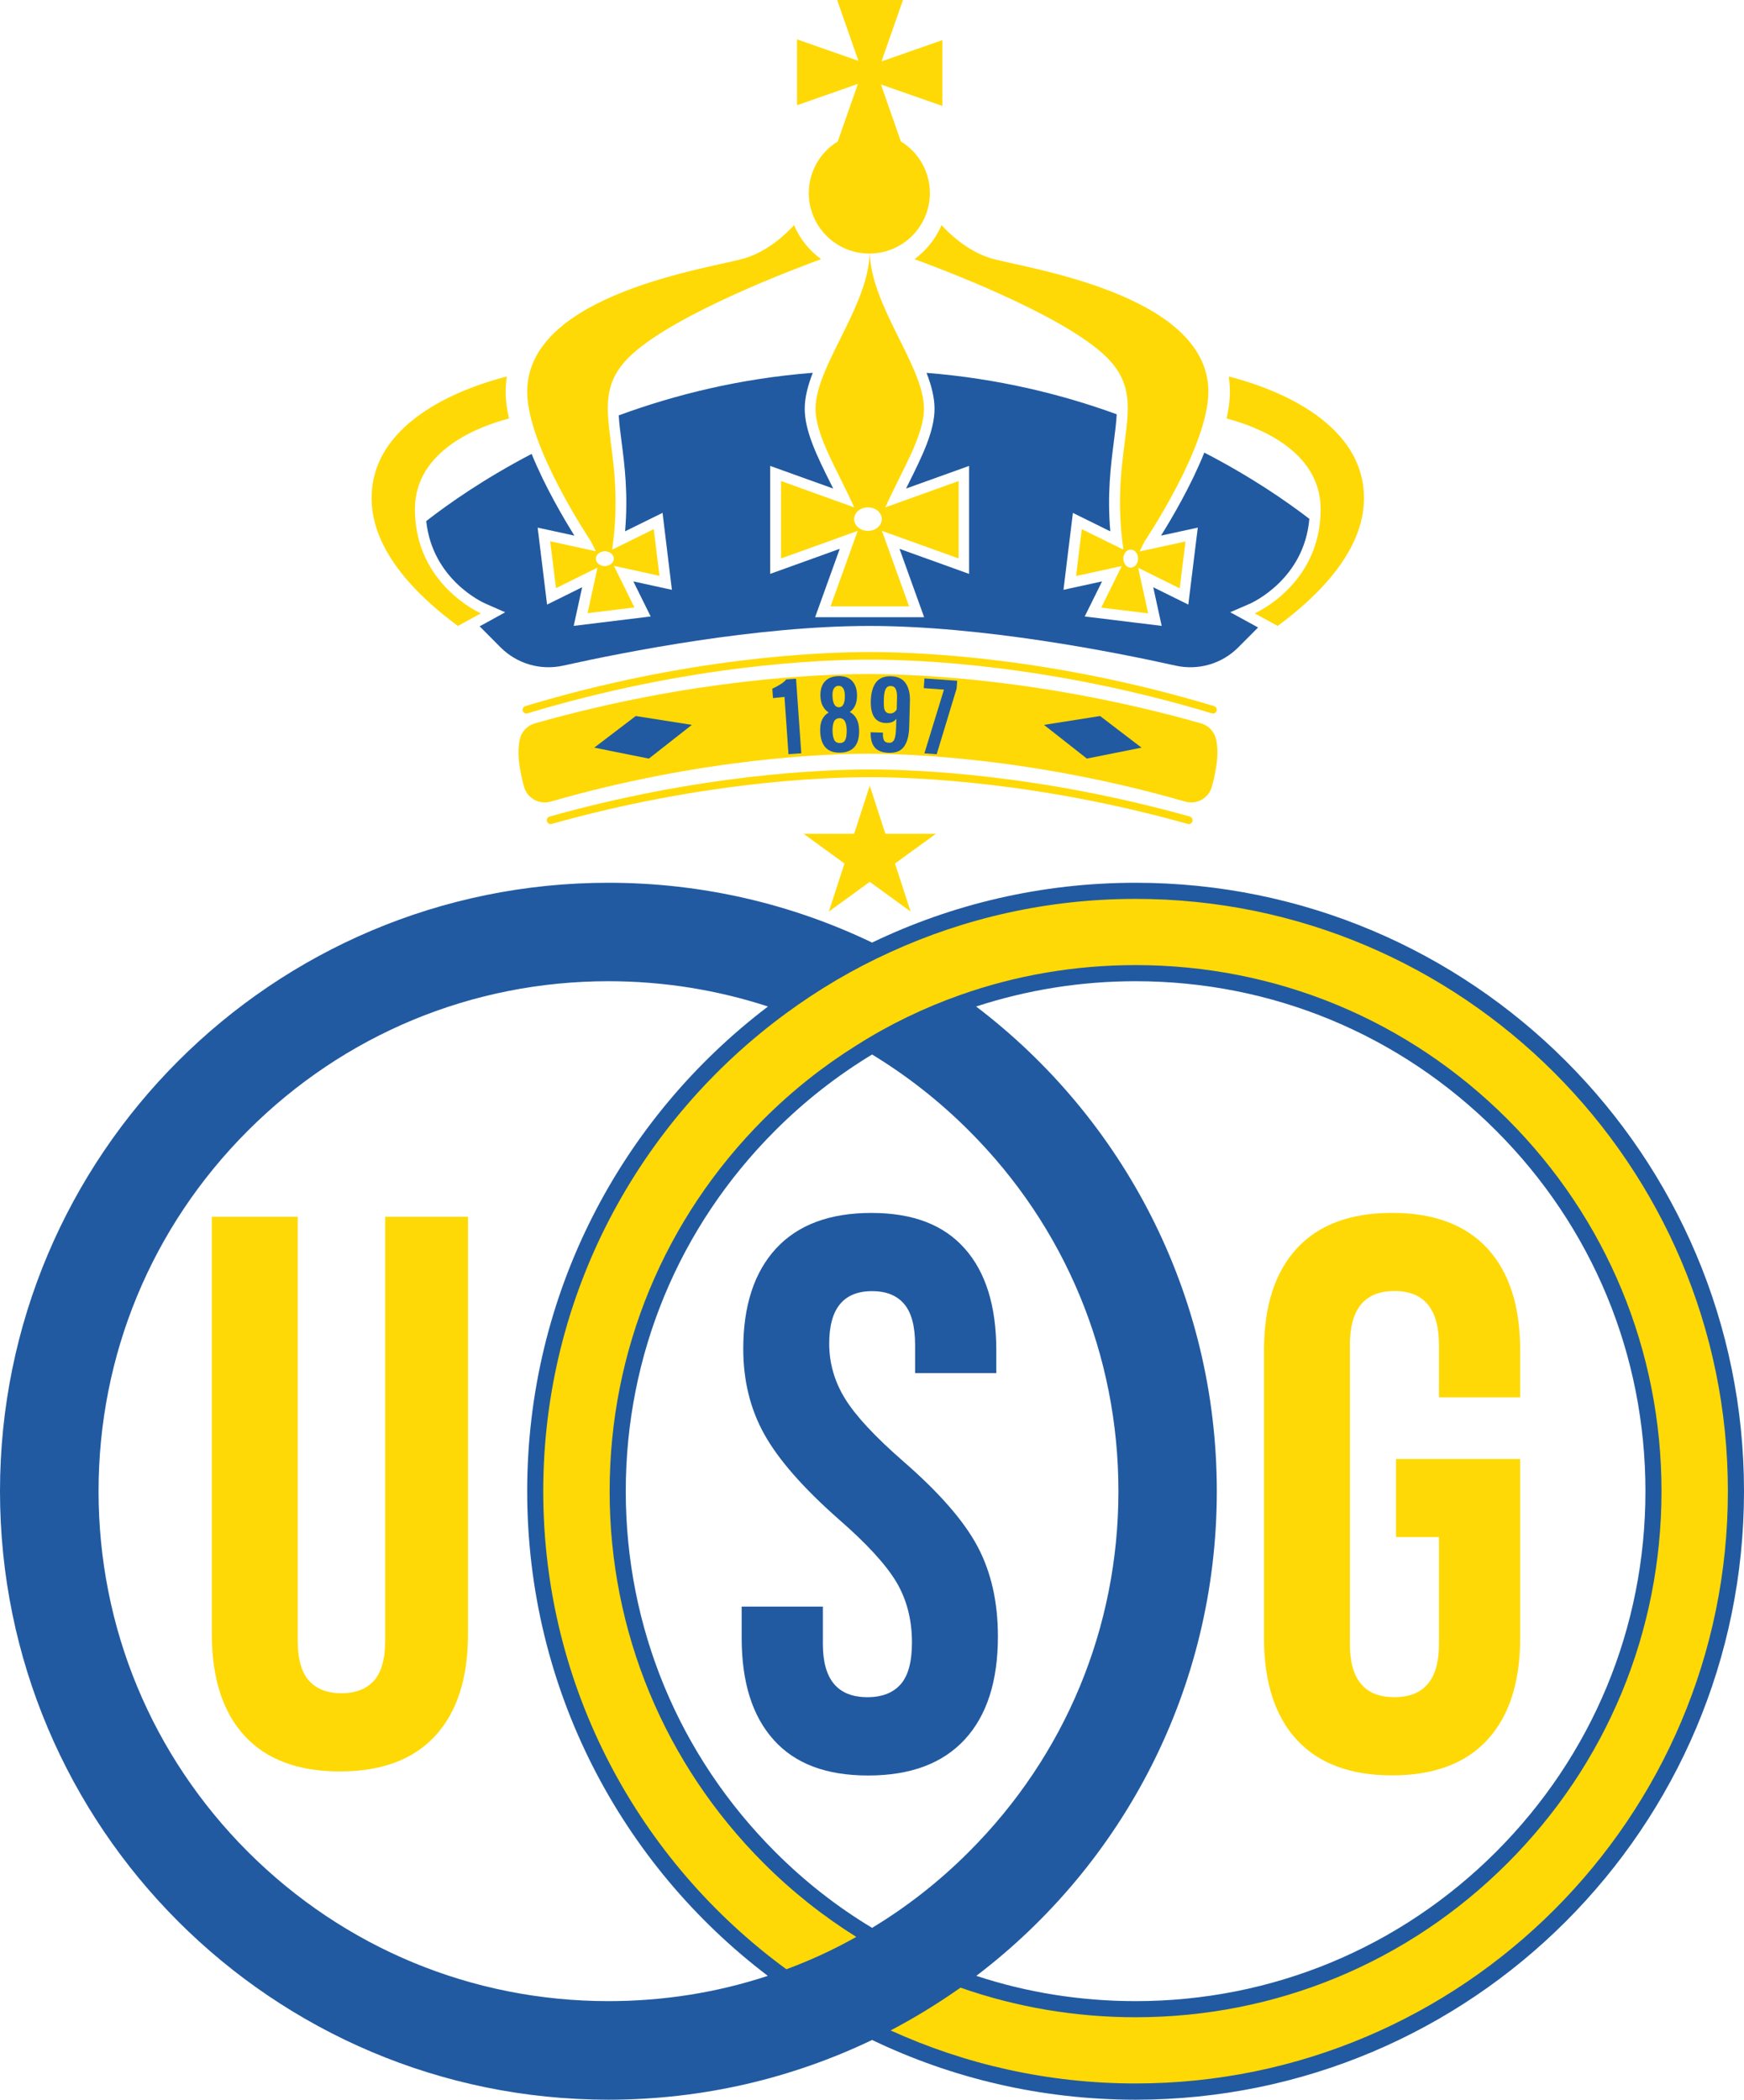 <?xml version="1.0" encoding="UTF-8"?>
<svg id="Calque_2" data-name="Calque 2" xmlns="http://www.w3.org/2000/svg" viewBox="0 0 283.47 341.25">
  <defs>
    <style>
      .cls-1 {
        fill: #ffd905;
      }

      .cls-2 {
        fill: #215aa1;
      }
    </style>
  </defs>
  <g id="Logos">
    <g>
      <polygon class="cls-1" points="141.37 127.7 143.91 135.51 152.12 135.51 145.47 140.34 148.01 148.15 141.37 143.32 134.72 148.15 137.26 140.34 130.62 135.51 138.83 135.51 141.37 127.7"/>
      <path class="cls-1" d="M85.73,115.94c26.13-7.89,47.59-8.74,55.63-8.74s29.5.85,55.63,8.74c.32.1.67-.09.76-.41.02-.06.03-.12.03-.18,0-.26-.18-.51-.44-.59-26.29-7.93-47.88-8.79-55.98-8.79s-29.69.86-55.98,8.79c-.26.08-.44.33-.44.59,0,.06,0,.12.03.18.1.32.44.51.76.41h0Z"/>
      <path class="cls-1" d="M193.41,132.71c-24.49-6.86-44.35-7.65-52.04-7.65s-27.55.78-52.04,7.65c-.31.09-.51.41-.44.73.06.29.32.49.6.49.05,0,.1,0,.16-.02,24.35-6.83,44.07-7.6,51.71-7.6s27.37.78,51.71,7.6c.06,0,.11.02.16.02.28,0,.54-.2.6-.49.07-.32-.12-.64-.44-.73h.02Z"/>
      <path class="cls-1" d="M145.54,9.19l-2.26.79.82-2.35,2.67-7.63h-10.7l2.67,7.63.79,2.26-2.35-.82-7.63-2.67v10.7l7.63-2.67,2.26-.79-.82,2.35-2.45,7c-2.82,1.73-4.71,4.83-4.71,8.38,0,5.43,4.4,9.84,9.84,9.84s9.84-4.4,9.84-9.84c0-3.55-1.89-6.65-4.71-8.38l-2.45-7-.79-2.26,2.35.82,7.63,2.67V6.52l-7.63,2.67Z"/>
      <path class="cls-1" d="M78.17,99.68l-3.74,2.05c-6.81-5.01-14.03-12.32-14.03-20.76,0-13.02,16.04-18.28,21.98-19.78-.12.8-.19,1.63-.19,2.49,0,1.36.2,2.83.54,4.34-4.42,1.15-15.29,4.95-15.29,14.74,0,12.28,10.73,16.93,10.73,16.93h0Z"/>
      <path class="cls-1" d="M203.93,99.68l3.74,2.05c6.81-5.01,14.03-12.32,14.03-20.76,0-13.02-16.04-18.28-21.98-19.78.12.8.19,1.63.19,2.49,0,1.36-.2,2.83-.54,4.34,4.42,1.15,15.29,4.95,15.29,14.74,0,12.28-10.73,16.93-10.73,16.93h0Z"/>
      <path class="cls-2" d="M203.24,98.08l-3.28,1.42,4.53,2.48-3.23,3.24c-2.66,2.67-6.49,3.78-10.17,2.96-10.07-2.24-31.4-6.45-49.77-6.45s-39.7,4.21-49.78,6.45c-3.67.82-7.51-.3-10.17-2.96l-3.41-3.43,1.05-.57,3.1-1.71-3.25-1.43c-.37-.16-8.58-3.88-9.58-13.39,3.65-2.85,9.45-6.91,17.13-10.92,2.17,5.34,5.24,10.53,6.95,13.28l-5.97-1.3,1.53,12.51,5.7-2.82-1.37,6.28,12.51-1.53-2.82-5.7,6.27,1.37-.76-6.26-.76-6.25-6.09,3c.52-6.04-.07-10.7-.57-14.55-.21-1.6-.39-3.01-.46-4.29,9.05-3.33,19.63-5.99,31.54-6.92-.79,2.04-1.31,3.99-1.31,5.84,0,3.66,2.03,7.76,4.19,12.09.14.3.29.59.44.88l-10.25-3.68v17.55l11.31-4.07-4,11.11h17.72l-4-11.11,11.31,4.07v-17.55l-10.25,3.68c.15-.3.3-.59.44-.88,2.16-4.34,4.19-8.43,4.19-12.09,0-1.84-.51-3.8-1.3-5.83,11.63.92,22.01,3.49,30.91,6.73-.07,1.32-.25,2.8-.47,4.48-.49,3.84-1.09,8.5-.57,14.55l-6.08-3-.77,6.25-.76,6.25,6.27-1.37-2.82,5.7,12.51,1.53-1.37-6.28,5.7,2.82,1.54-12.51-5.98,1.3c1.74-2.78,4.87-8.08,7.04-13.49,7.56,3.9,13.33,7.89,17.07,10.76-.82,9.78-9.24,13.6-9.61,13.77h.03Z"/>
      <path class="cls-1" d="M143.9,82.47c2.6-5.86,6.28-11.59,6.28-16.06,0-6.92-8.81-16.84-8.81-25.64,0,8.79-8.81,18.72-8.81,25.64,0,4.47,3.67,10.19,6.28,16.05l-11.89-4.28v12.58l12.46-4.48-4.41,12.26h12.76l-4.41-12.26,12.46,4.48v-12.58l-11.9,4.28h0ZM141.08,86.28c-1.24,0-2.25-.85-2.25-1.91s1.01-1.91,2.25-1.91,2.25.85,2.25,1.91-1.01,1.91-2.25,1.91Z"/>
      <path class="cls-1" d="M107.19,93.62l-.46-3.81-.47-3.81-5.21,2.57-1.55.76c2.55-17.75-5-24.35,3.35-31.86,7.45-6.7,26.58-13.88,30.61-15.35-1.92-1.4-3.46-3.31-4.4-5.53-1.13,1.26-4.08,4.17-7.96,5.37-5.01,1.55-35.41,5.61-35.41,21.7,0,8.95,10.4,24.38,10.4,24.38l.76,1.55-1.75-.38-5.67-1.24.47,3.81.47,3.81,5.21-2.58,1.54-.76-.38,1.74-1.24,5.67,3.81-.47,3.81-.47-2.57-5.21-.76-1.54,1.75.38,5.67,1.24-.02.03ZM98.31,92c-.81,0-1.46-.54-1.46-1.2s.66-1.2,1.46-1.2,1.46.54,1.46,1.2-.66,1.2-1.46,1.2Z"/>
      <path class="cls-1" d="M185.25,89.59l.76-1.55s10.4-15.43,10.4-24.38c0-16.09-30.4-20.15-35.41-21.7-3.87-1.2-6.83-4.12-7.96-5.37-.95,2.22-2.48,4.12-4.4,5.53,4.02,1.47,23.16,8.64,30.61,15.35,8.35,7.51.79,14.11,3.35,31.86l-1.55-.76-5.21-2.57-.47,3.81-.46,3.81,5.67-1.24,1.75-.38-.76,1.54-2.57,5.21,3.81.47,3.81.47-1.24-5.67-.38-1.74,1.54.76,5.21,2.58.47-3.81.47-3.81-5.67,1.24-1.75.38-.02-.03ZM183.79,92.26c-.66,0-1.2-.66-1.2-1.47s.54-1.47,1.2-1.47,1.2.66,1.2,1.47-.54,1.47-1.2,1.47Z"/>
      <path class="cls-1" d="M197.66,120.18c-.26-1.26-1.22-2.27-2.46-2.62-25.43-7.2-46.13-8.01-54.13-8.01h0c-7.99,0-28.7.81-54.13,8.01-1.24.35-2.19,1.36-2.46,2.62-.23,1.09-.32,2.61.02,4.62.21,1.25.45,2.27.69,3.11.53,1.84,2.47,2.9,4.31,2.37,25.06-7.22,45.68-7.79,51.58-7.79s26.52.57,51.57,7.79c1.84.53,3.78-.53,4.31-2.37.24-.84.49-1.86.69-3.11.35-2.01.25-3.53.02-4.62h0Z"/>
      <path class="cls-2" d="M184.58,143.47c-15.35,0-29.88,3.49-42.83,9.72-12.98-6.23-27.51-9.72-42.86-9.72C44.28,143.47,0,187.75,0,242.36s44.28,98.89,98.89,98.89c15.35,0,29.88-3.49,42.86-9.71,12.95,6.22,27.48,9.71,42.83,9.71,54.61,0,98.89-44.27,98.89-98.89s-44.28-98.89-98.89-98.89ZM157.49,183.76c15.68,15.65,24.3,36.45,24.3,58.6s-8.62,42.93-24.3,58.6c-4.8,4.81-10.09,8.95-15.74,12.36-5.68-3.41-10.97-7.55-15.77-12.36-15.65-15.67-24.27-36.47-24.27-58.6s8.62-42.95,24.27-58.6c4.8-4.81,10.09-8.94,15.77-12.38,5.65,3.44,10.94,7.57,15.74,12.38ZM98.89,325.23c-22.12,0-42.93-8.62-58.6-24.27-15.65-15.67-24.27-36.47-24.27-58.6s8.62-42.95,24.27-58.6c15.67-15.67,36.48-24.29,58.6-24.29,8.97,0,17.69,1.42,25.94,4.11-23.8,18.06-39.14,46.62-39.14,78.78s15.34,60.72,39.11,78.76c-8.24,2.72-16.96,4.11-25.91,4.11h0ZM243.18,300.96c-15.65,15.65-36.48,24.27-58.6,24.27-8.92,0-17.64-1.39-25.89-4.11,23.74-18.04,39.09-46.62,39.09-78.76s-15.35-60.72-39.12-78.78c8.25-2.69,16.97-4.11,25.92-4.11,22.12,0,42.95,8.62,58.6,24.29,15.65,15.65,24.27,36.45,24.27,58.6s-8.62,42.93-24.27,58.6h0Z"/>
      <path class="cls-1" d="M39.76,282.12c-3.55-3.85-5.33-9.37-5.33-16.57v-67.79h13.96v68.8c0,3.05.61,5.25,1.84,6.6s2.98,2.03,5.27,2.03,4.04-.68,5.27-2.03c1.23-1.35,1.84-3.55,1.84-6.6v-68.8h13.46v67.79c0,7.19-1.78,12.72-5.33,16.57s-8.72,5.78-15.49,5.78-11.93-1.92-15.49-5.78Z"/>
      <path class="cls-2" d="M125.75,282.76c-3.47-3.85-5.2-9.37-5.2-16.57v-5.08h13.2v6.09c0,5.76,2.41,8.63,7.24,8.63,2.37,0,4.17-.7,5.4-2.09,1.23-1.4,1.84-3.66,1.84-6.79,0-3.72-.85-7-2.54-9.84-1.69-2.83-4.82-6.24-9.39-10.22-5.76-5.08-9.77-9.67-12.06-13.77-2.29-4.1-3.43-8.74-3.43-13.9,0-7.02,1.78-12.46,5.33-16.31s8.72-5.78,15.49-5.78,11.74,1.93,15.17,5.78c3.43,3.85,5.14,9.37,5.14,16.57v3.68h-13.2v-4.57c0-3.05-.59-5.27-1.78-6.66-1.19-1.4-2.92-2.09-5.2-2.09-4.66,0-6.98,2.84-6.98,8.51,0,3.22.87,6.22,2.6,9.01s4.89,6.18,9.46,10.16c5.84,5.08,9.86,9.69,12.06,13.84s3.3,9.01,3.3,14.6c0,7.28-1.8,12.87-5.4,16.76s-8.82,5.84-15.68,5.84-11.89-1.92-15.36-5.78v-.02Z"/>
      <path class="cls-1" d="M210.78,282.76c-3.55-3.85-5.33-9.37-5.33-16.57v-46.72c0-7.19,1.78-12.71,5.33-16.57,3.55-3.85,8.72-5.78,15.49-5.78s11.93,1.93,15.49,5.78c3.55,3.85,5.33,9.37,5.33,16.57v7.62h-13.2v-8.51c0-5.84-2.41-8.76-7.24-8.76s-7.24,2.92-7.24,8.76v48.62c0,5.76,2.41,8.63,7.24,8.63s7.24-2.88,7.24-8.63v-17.39h-6.98v-12.69h20.18v29.07c0,7.19-1.78,12.72-5.33,16.57s-8.72,5.78-15.49,5.78-11.93-1.92-15.49-5.78h0Z"/>
      <path class="cls-1" d="M184.58,146.09c-14.2,0-27.71,3.09-39.84,8.64-6.01,2.72-11.66,6.06-16.92,9.92-23.94,17.52-39.52,45.82-39.52,77.71s15.58,60.17,39.52,77.69c3.91-1.45,7.7-3.19,11.36-5.26-5.38-3.36-10.44-7.37-15.05-11.98-16.14-16.15-25.04-37.63-25.04-60.45s8.9-44.32,25.04-60.47c4.61-4.61,9.67-8.62,15.05-11.98,5.33-3.39,11.01-6.13,16.94-8.22,9.02-3.19,18.62-4.84,28.46-4.84,22.84,0,44.3,8.9,60.44,25.04s25.04,37.62,25.04,60.47-8.89,44.3-25.04,60.45c-16.14,16.14-37.6,25.04-60.44,25.04-9.84,0-19.44-1.65-28.46-4.81-3.61,2.54-7.4,4.88-11.36,6.95,12.14,5.53,25.62,8.62,39.82,8.62,53.09,0,96.27-43.18,96.27-96.25s-43.18-96.27-96.27-96.27h0Z"/>
      <polygon class="cls-2" points="185.54 121.51 176.66 123.29 169.69 117.81 178.81 116.37 185.54 121.51"/>
      <polygon class="cls-2" points="112.45 117.81 105.47 123.29 96.59 121.51 103.33 116.37 112.45 117.81"/>
      <path class="cls-2" d="M127.79,110.42c-.2.28-.53.55-.99.83-.45.28-.88.5-1.27.67l.11,1.54,1.87-.2.65,9.31,2.08-.14-.85-12.12-1.6.11h0Z"/>
      <path class="cls-2" d="M138.11,115.73c.83-.59,1.22-1.52,1.19-2.79-.02-.98-.29-1.74-.8-2.28-.51-.54-1.26-.8-2.24-.77-.97.02-1.7.32-2.2.88s-.73,1.33-.71,2.31c.02.66.14,1.21.38,1.66s.56.8.96,1.06c-.96.56-1.42,1.55-1.38,2.97.06,2.42,1.14,3.6,3.25,3.55s3.14-1.27,3.08-3.66c-.03-1.44-.54-2.42-1.52-2.95v.02ZM135.54,111.9c.16-.28.41-.43.75-.44.34,0,.59.13.76.4.17.28.26.65.27,1.13.03,1.28-.28,1.93-.94,1.96-.68,0-1.04-.64-1.07-1.93-.01-.47.06-.85.23-1.13h0ZM137.42,120.16c-.14.39-.44.59-.9.6-.45,0-.76-.17-.93-.53-.17-.37-.26-.84-.27-1.43-.01-.61.06-1.1.22-1.48.16-.38.46-.58.89-.6.43,0,.73.18.91.53s.27.82.28,1.4c.01.63-.05,1.14-.19,1.53v-.02Z"/>
      <path class="cls-2" d="M144.82,109.91c-1.1-.03-1.91.3-2.44,1-.52.7-.8,1.69-.84,2.96-.07,2.38.75,3.59,2.45,3.64.4,0,.75-.04,1.04-.17.29-.12.51-.3.66-.54l-.04,1.44c-.03.92-.12,1.56-.29,1.94-.17.37-.44.55-.83.54-.42,0-.7-.14-.84-.4-.14-.25-.2-.67-.18-1.25l-1.99-.06v.18c-.01,1.02.22,1.79.69,2.32s1.23.81,2.27.84c1.17.03,2-.32,2.5-1.06.5-.74.76-1.76.8-3.08l.12-4.3c.03-1.2-.2-2.16-.7-2.88s-1.29-1.09-2.37-1.12h-.01ZM145.74,115.32c-.26.43-.62.64-1.07.63-.34,0-.58-.11-.73-.31-.15-.19-.24-.44-.26-.75-.03-.31-.03-.73-.02-1.28.02-.7.11-1.23.28-1.59s.45-.54.85-.52c.4,0,.67.19.82.53s.21.81.19,1.4l-.05,1.89h-.01Z"/>
      <polygon class="cls-2" points="150.26 110.26 150.15 111.84 153.43 112.08 150.25 122.44 152.25 122.58 155.49 111.9 155.58 110.64 150.26 110.26"/>
    </g>
  </g>
</svg>